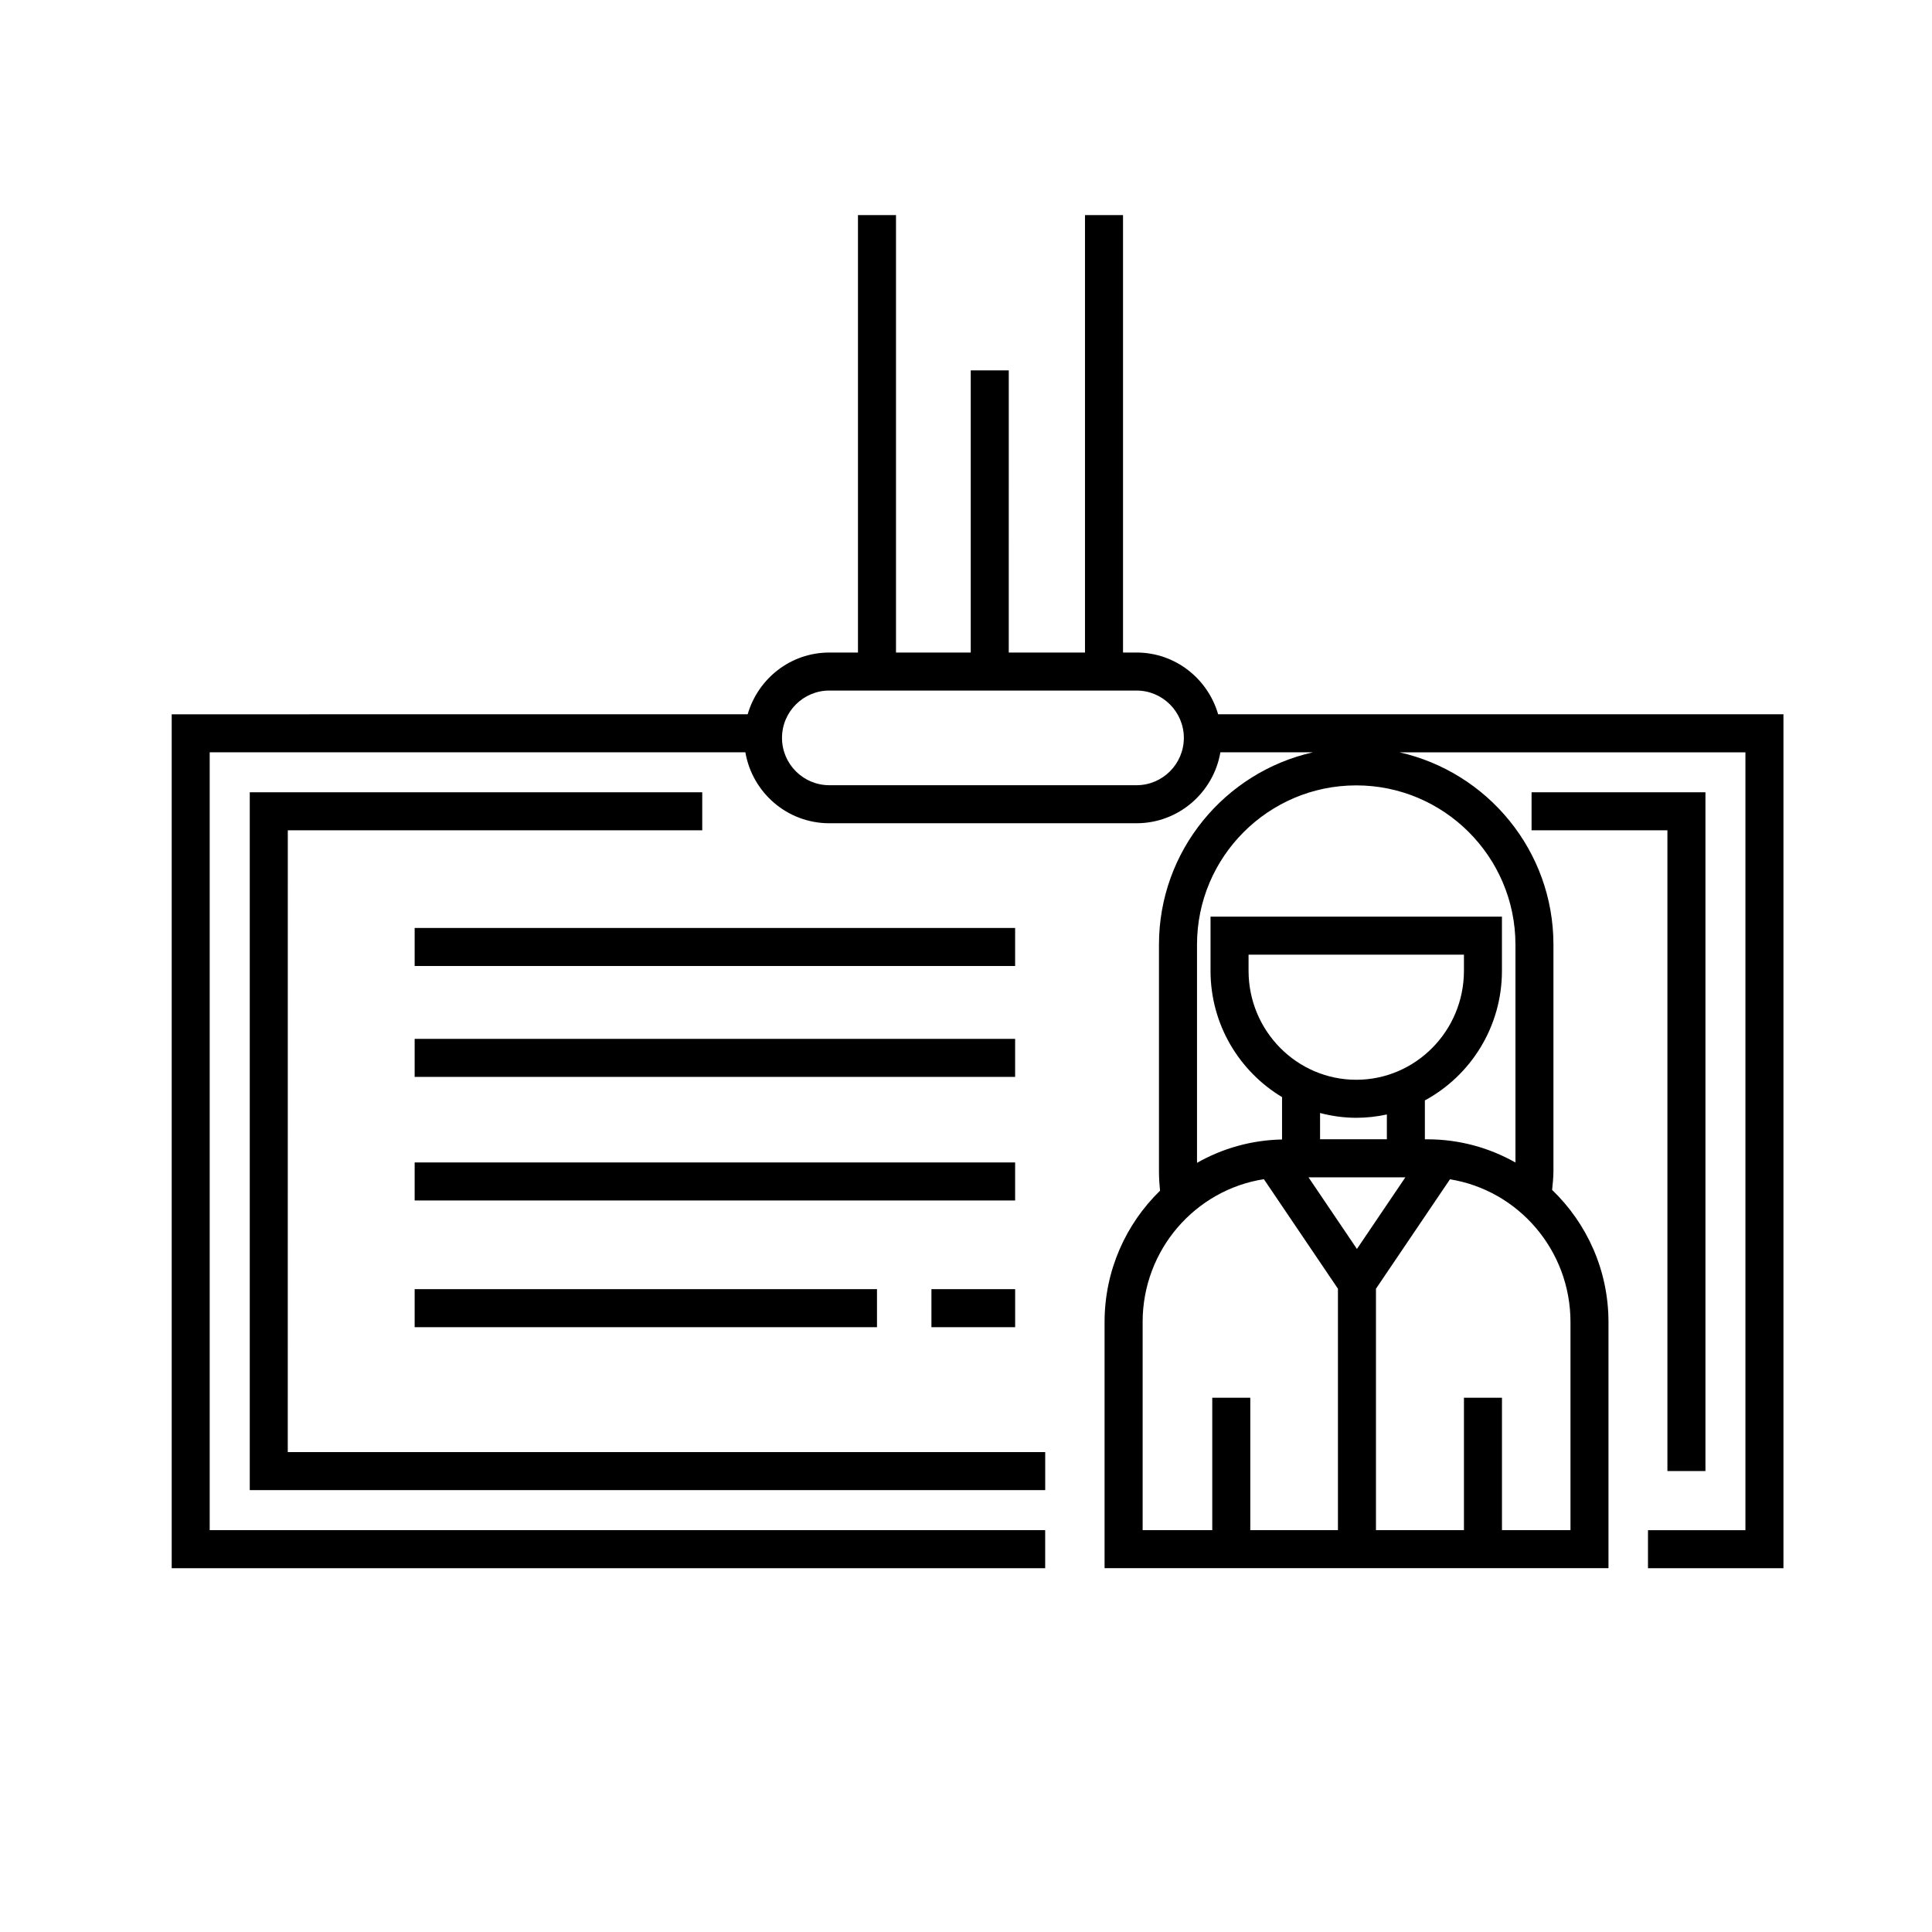 <?xml version="1.0" encoding="UTF-8"?>
<!-- The Best Svg Icon site in the world: iconSvg.co, Visit us! https://iconsvg.co -->
<svg fill="#000000" width="800px" height="800px" version="1.1" viewBox="144 144 512 512" xmlns="http://www.w3.org/2000/svg">
 <g>
  <path d="m466.82 333.29c-2.734-9.422-11.348-16.363-21.633-16.363h-3.574v-115.93h-10.078v115.93h-20.203l0.004-74.777h-10.078v74.781h-19.809v-115.93h-10.078v115.93h-7.598c-10.289 0-18.898 6.941-21.629 16.363l-152.64 0.004v226.29h231.48v-10.078h-221.41v-206.14h141.96c1.828 10.656 11.07 18.801 22.238 18.801h81.406c11.164 0 20.41-8.152 22.238-18.801h24.527c-23.316 5.25-40.805 26.086-40.805 50.961v60.055c0 1.734 0.109 3.457 0.281 5.164-9.043 8.816-14.695 21.145-14.695 34.809v65.223h133.54v-65.219c0-13.773-5.758-26.199-14.938-35.023 0.156-1.648 0.352-3.301 0.352-4.949v-60.055c0-24.879-17.488-45.715-40.805-50.961l91.68 0.004v206.14h-25.82v10.078l35.898-0.004v-226.3zm-21.637 18.801h-81.402c-6.918 0-12.543-5.629-12.543-12.543 0-6.918 5.629-12.543 12.543-12.543h81.406c6.918 0 12.543 5.629 12.543 12.543 0 6.914-5.629 12.543-12.547 12.543zm1.625 142.27c0-19.16 13.965-35.035 32.133-37.867l19.629 29.031v63.984h-23.23v-35.094h-10.078v35.094h-18.449v-55.148zm56.613-64.211c-15.738 0-28.539-12.953-28.539-28.883v-4.277h57.078v4.277c-0.004 15.93-12.805 28.883-28.539 28.883zm0 10.078c2.785 0 5.496-0.316 8.113-0.883v6.578h-17.703v-6.961c3.07 0.801 6.273 1.266 9.59 1.266zm0.18 34.758-12.832-18.984h25.668zm56.594 19.375v55.148h-18.156v-35.094h-10.078v35.094h-23.316v-63.984l19.613-29c18.066 2.914 31.938 18.742 31.938 37.836zm-14.586-100.03v57.742c-6.914-3.898-14.855-6.144-23.328-6.144h-0.676v-10.309c12.141-6.574 20.426-19.496 20.426-34.352v-14.355l-77.227 0.004v14.355c0 14.234 7.629 26.668 18.953 33.469v11.234c-8.172 0.16-15.852 2.387-22.535 6.191v-57.836c0-23.266 18.93-42.195 42.195-42.195 23.262-0.004 42.191 18.93 42.191 42.195z"/>
  <path d="m220.27 364.04h109.83v-10.078h-119.91v184.93h210.8v-10.078h-200.73z"/>
  <path d="m595.96 533.85v-179.89h-46.078v10.078h36v169.81z"/>
  <path d="m253.89 389.92h159.13v10.078h-159.13z"/>
  <path d="m253.89 419.31h159.13v10.078h-159.13z"/>
  <path d="m253.89 452.06h159.13v10.078h-159.13z"/>
  <path d="m253.89 485.64h122.52v10.078h-122.52z"/>
  <path d="m390.84 485.64h22.184v10.078h-22.184z"/>
 </g>
</svg>